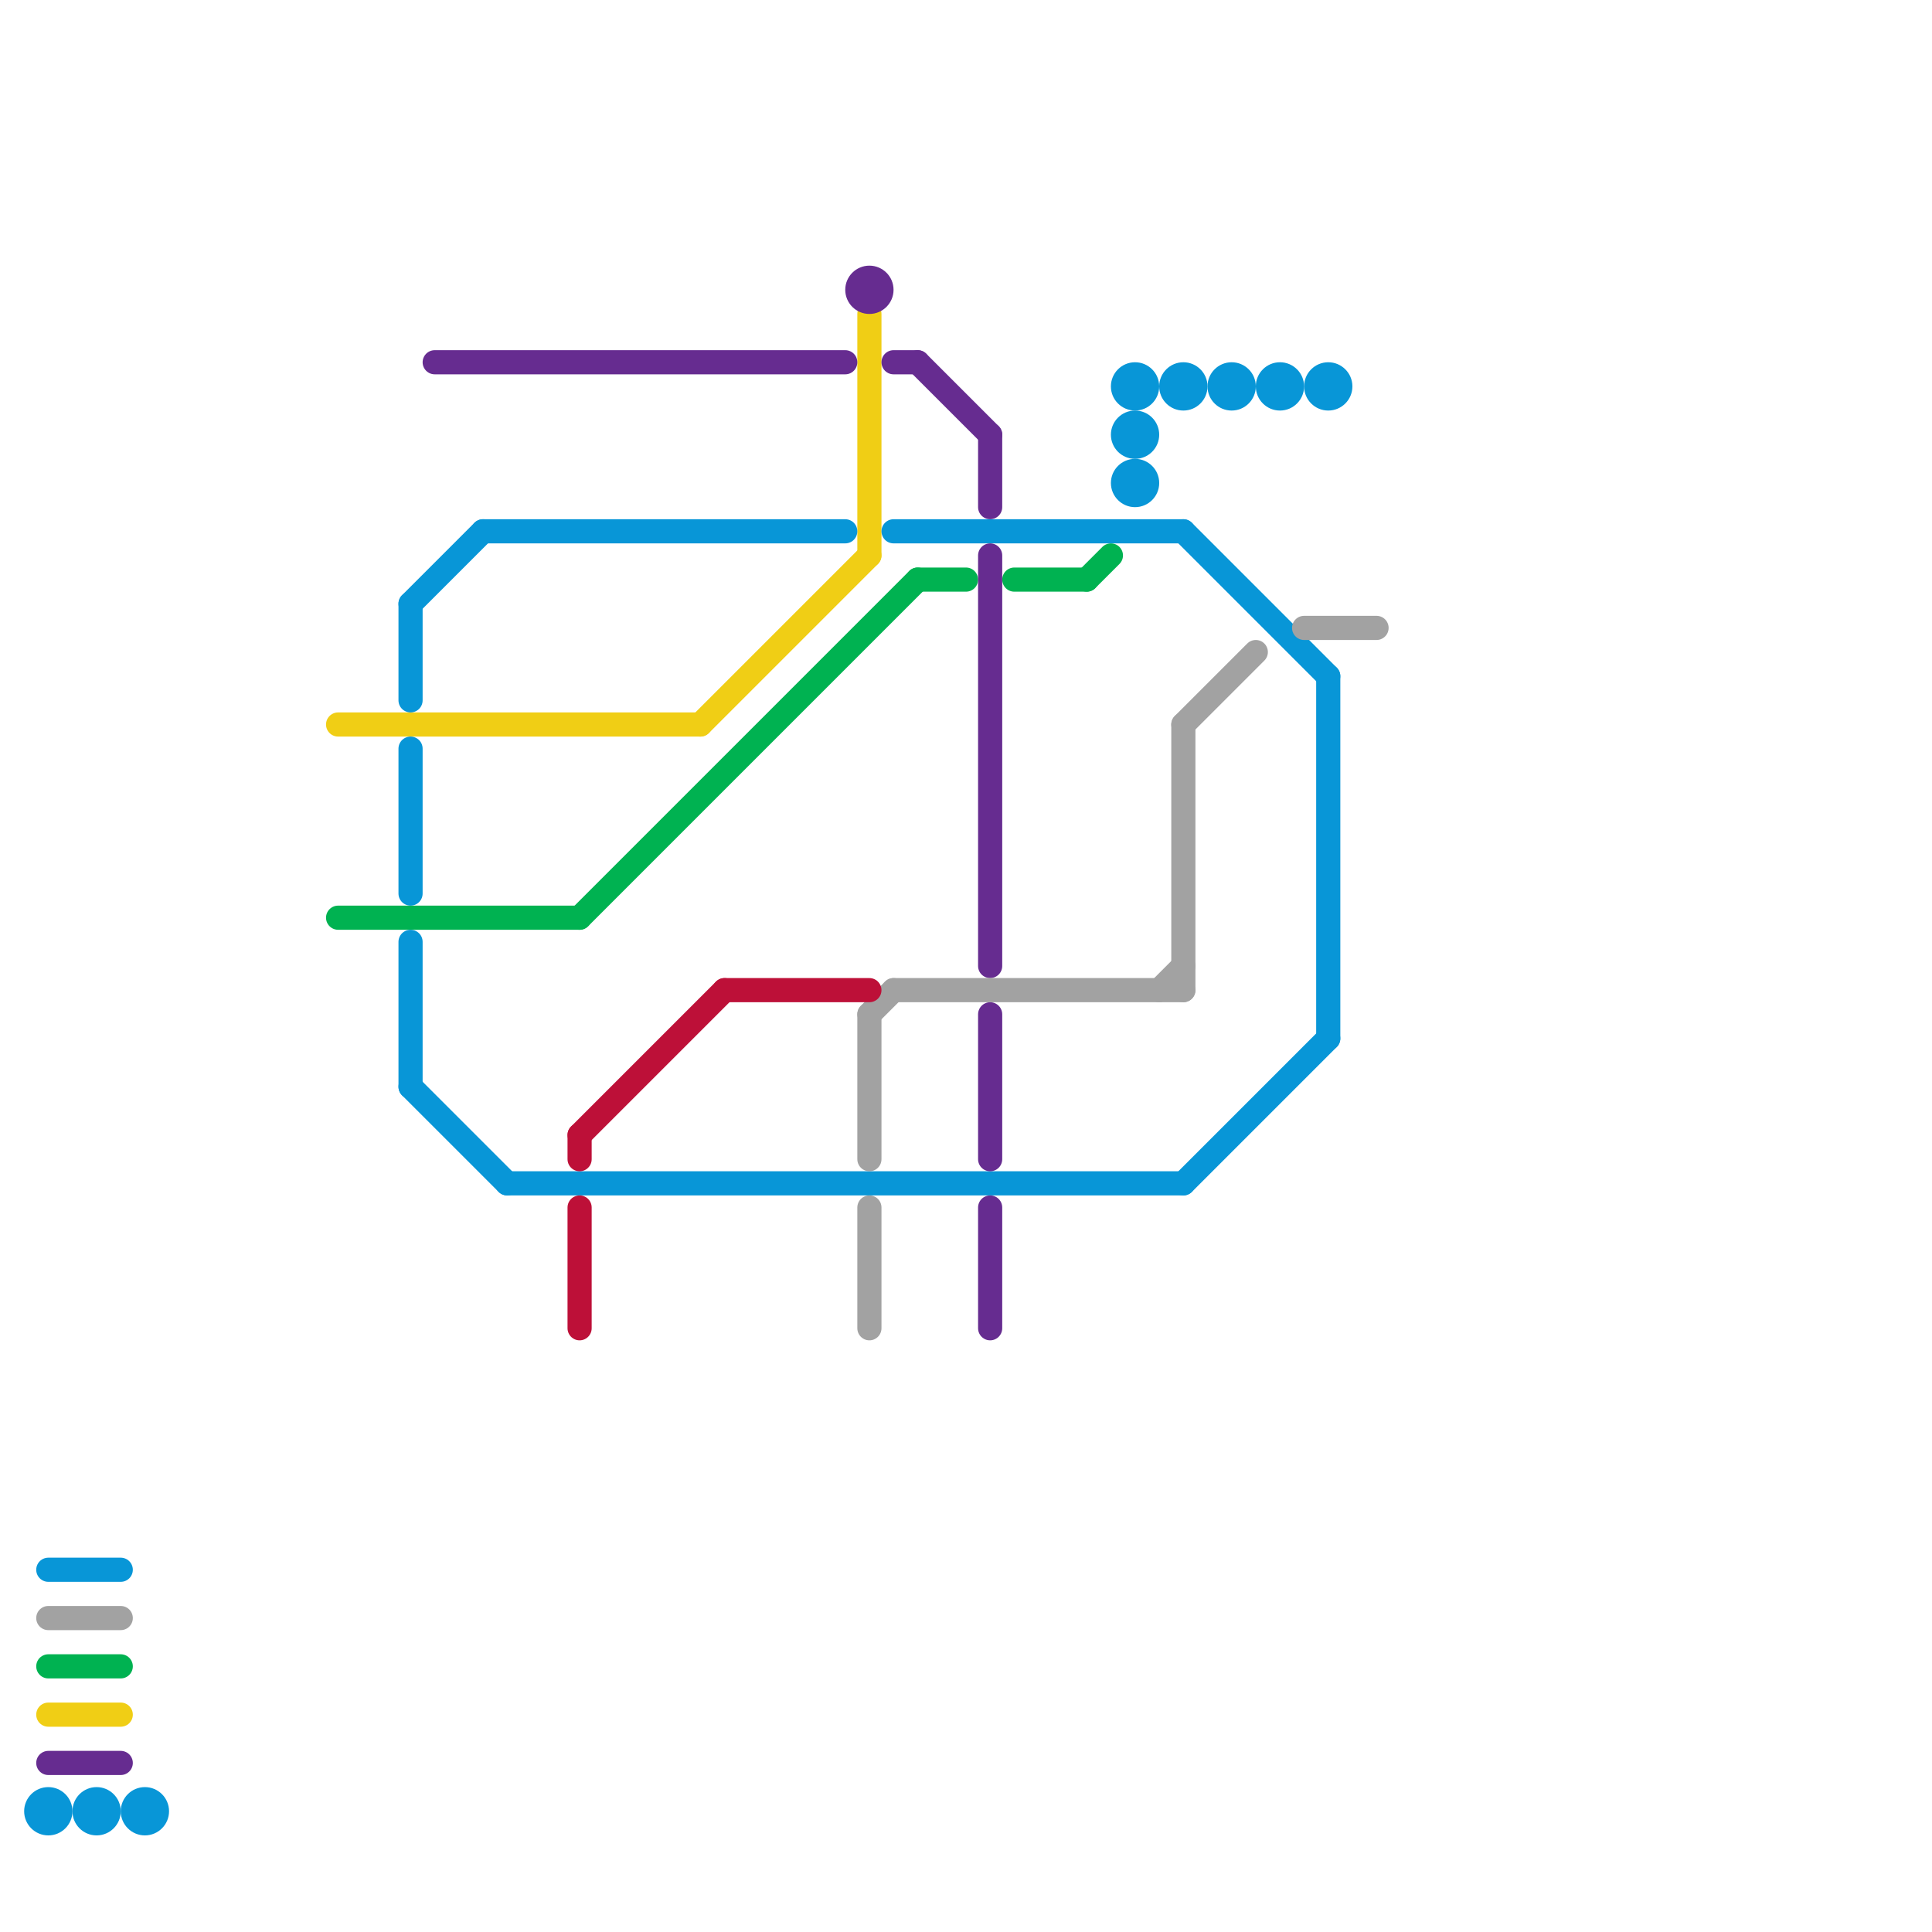 
<svg version="1.1" xmlns="http://www.w3.org/2000/svg" viewBox="0 0 80 80">
<style>text { font: 1px Helvetica; font-weight: 600; white-space: pre; dominant-baseline: central; } line { stroke-width: 1; fill: none; stroke-linecap: round; stroke-linejoin: round; } .c0 { stroke: #f0ce15 } .c1 { stroke: #00b251 } .c2 { stroke: #0896d7 } .c3 { stroke: #662c90 } .c4 { stroke: #a2a2a2 } .c5 { stroke: #bd1038 }</style><defs><g id="wm-xf"><circle r="1.2" fill="#000"/><circle r="0.9" fill="#fff"/><circle r="0.6" fill="#000"/><circle r="0.3" fill="#fff"/></g><g id="wm"><circle r="0.6" fill="#000"/><circle r="0.3" fill="#fff"/></g></defs><line class="c0" x1="2" y1="71" x2="5" y2="71"/><line class="c0" x1="14" y1="30" x2="29" y2="30"/><line class="c0" x1="36" y1="13" x2="36" y2="23"/><line class="c0" x1="29" y1="30" x2="36" y2="23"/><line class="c1" x1="24" y1="38" x2="38" y2="24"/><line class="c1" x1="14" y1="38" x2="24" y2="38"/><line class="c1" x1="45" y1="24" x2="46" y2="23"/><line class="c1" x1="38" y1="24" x2="40" y2="24"/><line class="c1" x1="42" y1="24" x2="45" y2="24"/><line class="c1" x1="2" y1="69" x2="5" y2="69"/><line class="c2" x1="17" y1="25" x2="17" y2="29"/><line class="c2" x1="49" y1="49" x2="55" y2="43"/><line class="c2" x1="17" y1="45" x2="21" y2="49"/><line class="c2" x1="49" y1="22" x2="55" y2="28"/><line class="c2" x1="17" y1="25" x2="20" y2="22"/><line class="c2" x1="21" y1="49" x2="49" y2="49"/><line class="c2" x1="17" y1="31" x2="17" y2="37"/><line class="c2" x1="17" y1="39" x2="17" y2="45"/><line class="c2" x1="55" y1="28" x2="55" y2="43"/><line class="c2" x1="2" y1="65" x2="5" y2="65"/><line class="c2" x1="20" y1="22" x2="35" y2="22"/><line class="c2" x1="37" y1="22" x2="49" y2="22"/><circle cx="47" cy="20" r="1" fill="#0896d7" /><circle cx="49" cy="16" r="1" fill="#0896d7" /><circle cx="6" cy="75" r="1" fill="#0896d7" /><circle cx="47" cy="16" r="1" fill="#0896d7" /><circle cx="53" cy="16" r="1" fill="#0896d7" /><circle cx="47" cy="18" r="1" fill="#0896d7" /><circle cx="55" cy="16" r="1" fill="#0896d7" /><circle cx="51" cy="16" r="1" fill="#0896d7" /><circle cx="4" cy="75" r="1" fill="#0896d7" /><circle cx="2" cy="75" r="1" fill="#0896d7" /><line class="c3" x1="2" y1="73" x2="5" y2="73"/><line class="c3" x1="41" y1="18" x2="41" y2="21"/><line class="c3" x1="41" y1="42" x2="41" y2="48"/><line class="c3" x1="41" y1="50" x2="41" y2="55"/><line class="c3" x1="38" y1="15" x2="41" y2="18"/><line class="c3" x1="41" y1="23" x2="41" y2="40"/><line class="c3" x1="37" y1="15" x2="38" y2="15"/><line class="c3" x1="18" y1="15" x2="35" y2="15"/><circle cx="36" cy="12" r="1" fill="#662c90" /><line class="c4" x1="36" y1="42" x2="37" y2="41"/><line class="c4" x1="36" y1="42" x2="36" y2="48"/><line class="c4" x1="49" y1="30" x2="49" y2="41"/><line class="c4" x1="37" y1="41" x2="49" y2="41"/><line class="c4" x1="48" y1="41" x2="49" y2="40"/><line class="c4" x1="36" y1="50" x2="36" y2="55"/><line class="c4" x1="54" y1="26" x2="57" y2="26"/><line class="c4" x1="49" y1="30" x2="52" y2="27"/><line class="c4" x1="2" y1="67" x2="5" y2="67"/><line class="c5" x1="30" y1="41" x2="36" y2="41"/><line class="c5" x1="24" y1="47" x2="24" y2="48"/><line class="c5" x1="24" y1="47" x2="30" y2="41"/><line class="c5" x1="24" y1="50" x2="24" y2="55"/>
</svg>
